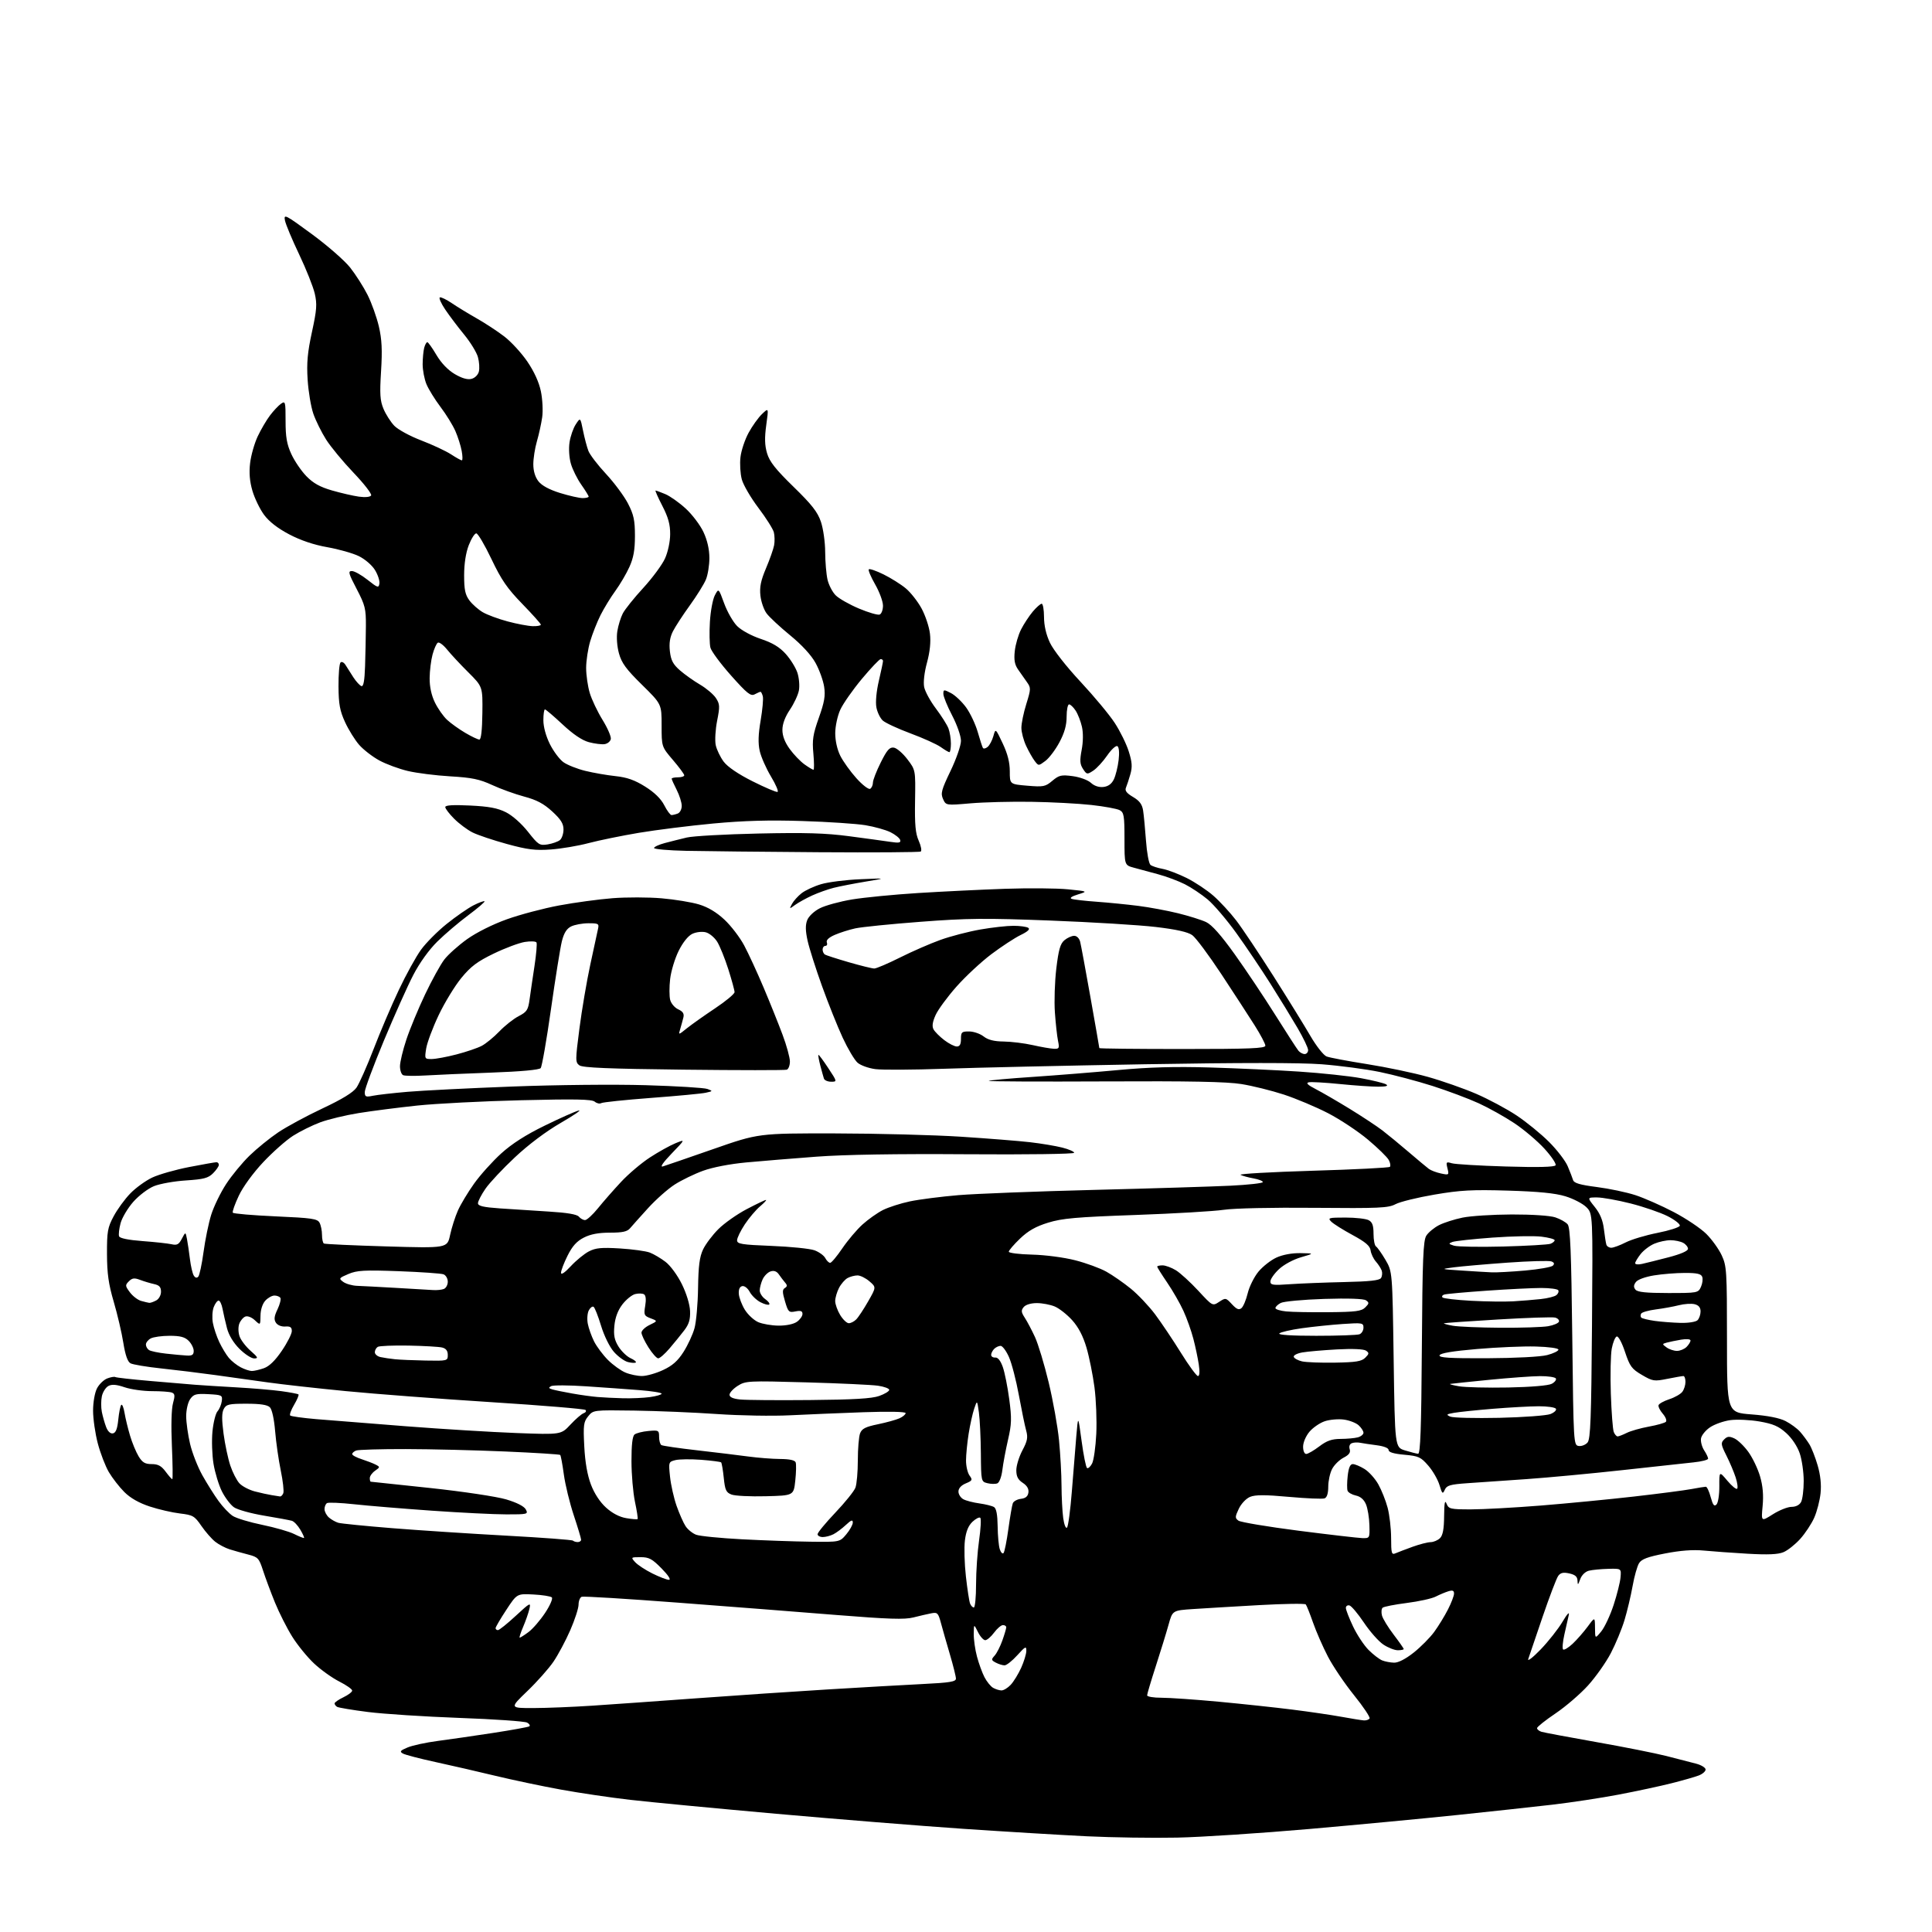 <?xml version="1.0" encoding="UTF-8" standalone="no"?>
<svg 
  version="1.1" 
  xmlns="http://www.w3.org/2000/svg" 
  xmlns:xlink="http://www.w3.org/1999/xlink" 
  xmlns:svg="http://www.w3.org/2000/svg"
  xmlns:rdf="http://www.w3.org/1999/02/22-rdf-syntax-ns#"
  xmlns:cc="http://creativecommons.org/ns#"
  xmlns:dc="http://purl.org/dc/elements/1.1/"
  viewBox="0 0 768 768"
  width="768"
  height="768"
>
<style>svg {background-color: white; }</style>"
<path stroke="none" fill="black" fill-rule="evenodd" d="M468.00,730.48C458.38,730.68 442.18,730.44 432.00,729.95C421.82,729.45 399.77,728.12 383.00,726.99C366.23,725.85 332.70,723.15 308.50,721.00C284.30,718.84 258.20,716.35 250.50,715.46C242.80,714.58 230.43,712.75 223.00,711.40C215.57,710.05 203.88,707.59 197.00,705.93C190.12,704.27 179.40,701.80 173.16,700.45C166.92,699.10 161.07,697.57 160.16,697.06C158.77,696.28 159.08,695.88 162.03,694.64C163.98,693.82 169.38,692.66 174.03,692.05C178.69,691.44 188.57,690.01 196.00,688.87C203.43,687.73 209.90,686.55 210.38,686.26C210.86,685.96 210.49,685.29 209.55,684.77C208.61,684.24 196.52,683.40 182.67,682.90C168.83,682.39 152.43,681.33 146.24,680.54C140.04,679.75 134.53,678.83 133.99,678.49C133.44,678.16 133.00,677.54 133.00,677.13C133.00,676.71 134.58,675.62 136.50,674.70C138.43,673.78 140.00,672.58 140.00,672.03C140.00,671.48 137.69,669.86 134.87,668.43C132.04,667.00 127.55,663.79 124.88,661.29C122.20,658.79 118.29,653.99 116.18,650.62C114.07,647.25 110.97,641.12 109.29,637.00C107.61,632.88 105.48,627.15 104.55,624.27C102.97,619.41 102.55,618.96 98.68,617.96C96.38,617.37 93.07,616.44 91.31,615.89C89.56,615.34 86.97,613.98 85.56,612.87C84.15,611.76 81.67,608.92 80.05,606.57C77.33,602.61 76.68,602.24 71.54,601.63C68.48,601.27 63.08,600.03 59.53,598.86C55.27,597.46 51.84,595.51 49.44,593.12C47.44,591.13 44.67,587.56 43.27,585.19C41.88,582.82 39.90,577.68 38.87,573.76C37.84,569.84 37.00,563.99 37.00,560.77C37.00,557.43 37.67,553.61 38.55,551.91C39.40,550.26 41.24,548.48 42.63,547.95C44.03,547.42 45.47,547.17 45.84,547.40C46.21,547.63 52.36,548.32 59.51,548.94C66.65,549.55 74.75,550.24 77.50,550.46C80.25,550.68 87.67,551.14 94.00,551.50C100.33,551.85 108.36,552.53 111.86,553.01C115.35,553.49 118.41,554.07 118.65,554.31C118.89,554.55 118.11,556.40 116.92,558.42C115.73,560.43 115.02,562.36 115.36,562.69C115.69,563.02 120.36,563.67 125.73,564.13C131.10,564.58 147.20,565.86 161.50,566.97C175.80,568.08 195.49,569.28 205.26,569.65C223.02,570.32 223.02,570.32 226.76,566.30C228.82,564.10 231.18,562.06 232.00,561.78C232.82,561.50 233.17,560.92 232.77,560.49C232.37,560.07 215.50,558.66 195.27,557.38C175.05,556.09 149.05,554.12 137.50,552.99C125.95,551.87 112.00,550.31 106.50,549.53C101.00,548.75 91.55,547.43 85.50,546.60C79.45,545.76 69.80,544.58 64.05,543.97C58.30,543.36 52.83,542.44 51.89,541.94C50.73,541.32 49.82,538.73 49.02,533.76C48.39,529.77 46.67,522.45 45.22,517.50C43.15,510.47 42.56,506.31 42.53,498.50C42.50,489.55 42.78,487.97 45.17,483.50C46.63,480.75 49.61,476.66 51.79,474.42C53.97,472.17 57.91,469.32 60.55,468.08C63.20,466.84 69.79,464.96 75.21,463.91C80.64,462.86 85.50,462.00 86.04,462.00C86.57,462.00 87.00,462.47 87.00,463.05C87.00,463.62 85.96,465.13 84.70,466.39C82.78,468.31 81.01,468.78 73.95,469.24C69.30,469.53 63.58,470.56 61.23,471.50C58.86,472.46 55.20,475.24 52.98,477.75C50.79,480.24 48.52,484.06 47.93,486.24C47.35,488.43 47.08,490.77 47.34,491.45C47.64,492.24 51.07,492.93 56.66,493.35C61.52,493.71 66.70,494.28 68.17,494.60C70.37,495.10 71.08,494.72 72.29,492.41C73.76,489.62 73.76,489.62 74.33,492.56C74.64,494.18 75.17,497.77 75.51,500.55C75.85,503.32 76.53,506.25 77.02,507.04C77.60,507.98 78.23,508.13 78.82,507.49C79.31,506.95 80.25,502.54 80.91,497.69C81.56,492.85 82.93,486.19 83.95,482.91C84.98,479.62 87.64,474.13 89.87,470.71C92.09,467.30 96.30,462.19 99.21,459.37C102.12,456.54 107.25,452.38 110.61,450.12C113.98,447.86 121.90,443.58 128.22,440.61C135.99,436.96 140.36,434.28 141.71,432.35C142.80,430.78 145.87,423.88 148.52,417.00C151.17,410.12 155.68,399.55 158.55,393.50C161.41,387.45 165.38,380.26 167.36,377.53C169.34,374.80 173.94,370.17 177.59,367.25C181.24,364.32 186.02,361.01 188.21,359.89C190.40,358.77 192.38,358.05 192.61,358.28C192.84,358.51 189.95,360.99 186.19,363.79C182.42,366.59 176.88,371.30 173.87,374.26C170.53,377.55 166.81,382.71 164.29,387.57C162.02,391.93 156.76,403.70 152.58,413.72C148.41,423.74 145.00,432.91 145.00,434.09C145.00,436.00 145.38,436.17 148.25,435.58C150.04,435.21 156.22,434.51 162.00,434.01C167.78,433.51 186.45,432.57 203.50,431.92C221.02,431.24 244.16,431.01 256.70,431.38C268.91,431.74 279.94,432.41 281.20,432.88C283.43,433.71 283.41,433.75 280.50,434.39C278.85,434.75 269.08,435.67 258.78,436.44C248.48,437.22 239.57,438.15 238.98,438.51C238.39,438.87 237.24,438.61 236.41,437.93C235.25,436.96 228.66,436.84 207.21,437.36C191.97,437.73 173.34,438.69 165.81,439.48C158.27,440.28 147.84,441.62 142.61,442.46C137.39,443.30 130.50,444.96 127.31,446.14C124.11,447.33 119.25,449.74 116.50,451.49C113.75,453.25 108.42,457.96 104.65,461.97C100.63,466.25 96.61,471.75 94.94,475.29C93.37,478.61 92.29,481.66 92.54,482.06C92.78,482.46 100.43,483.11 109.52,483.52C124.02,484.16 126.18,484.47 127.03,486.06C127.56,487.05 128.00,489.22 128.00,490.88C128.00,492.53 128.34,494.08 128.75,494.32C129.16,494.56 140.37,495.08 153.65,495.47C177.80,496.18 177.80,496.18 178.92,490.93C179.54,488.04 180.93,483.68 182.02,481.22C183.10,478.77 186.01,473.94 188.47,470.49C190.93,467.04 195.77,461.66 199.22,458.53C203.49,454.66 209.03,451.11 216.50,447.47C222.55,444.51 228.62,441.81 230.00,441.46C231.38,441.11 228.22,443.29 223.00,446.31C217.11,449.71 210.16,454.92 204.72,460.02C199.89,464.54 194.60,470.18 192.97,472.55C191.34,474.92 190.00,477.51 190.00,478.30C190.00,479.40 192.08,479.89 198.75,480.36C203.56,480.70 212.33,481.26 218.24,481.62C225.42,482.06 229.36,482.72 230.11,483.64C230.74,484.39 231.84,485.00 232.57,485.00C233.30,485.00 235.61,482.88 237.70,480.30C239.79,477.71 243.91,473.01 246.86,469.85C249.80,466.68 254.98,462.30 258.36,460.10C261.74,457.90 266.30,455.36 268.50,454.46C272.50,452.83 272.50,452.83 267.00,458.54C263.54,462.14 262.24,464.04 263.50,463.67C264.60,463.34 273.60,460.24 283.50,456.79C301.50,450.50 301.50,450.50 332.00,450.55C348.77,450.58 371.27,451.17 382.00,451.86C392.73,452.56 405.10,453.54 409.50,454.05C413.90,454.56 419.64,455.52 422.25,456.18C424.86,456.84 427.00,457.77 427.00,458.25C427.00,458.74 408.21,459.00 384.25,458.83C356.37,458.63 335.59,458.97 324.50,459.80C315.15,460.50 302.64,461.53 296.69,462.08C290.21,462.68 283.33,464.00 279.51,465.39C276.01,466.66 270.92,469.13 268.21,470.87C265.49,472.61 260.72,476.84 257.60,480.27C254.48,483.70 251.27,487.29 250.46,488.25C249.34,489.59 247.46,490.00 242.46,490.00C237.93,490.00 234.74,490.60 232.07,491.97C229.26,493.40 227.50,495.36 225.61,499.16C224.17,502.04 223.01,505.09 223.01,505.95C223.02,506.91 224.50,505.92 226.89,503.34C229.02,501.05 232.26,498.40 234.09,497.45C236.80,496.05 239.09,495.83 246.46,496.28C251.43,496.59 256.77,497.32 258.32,497.92C259.87,498.51 262.68,500.18 264.56,501.61C266.50,503.10 269.32,506.93 271.06,510.48C272.89,514.20 274.21,518.53 274.31,521.16C274.44,524.53 273.88,526.38 271.99,528.85C270.62,530.64 267.99,533.88 266.13,536.05C264.28,538.22 262.26,539.98 261.63,539.96C261.01,539.94 259.26,537.97 257.75,535.58C256.24,533.19 255.00,530.57 255.00,529.75C255.00,528.92 256.45,527.55 258.23,526.69C261.46,525.12 261.46,525.12 258.64,524.05C256.04,523.06 255.88,522.70 256.48,519.09C256.90,516.62 256.73,514.95 256.01,514.51C255.39,514.13 253.81,514.08 252.49,514.41C251.17,514.74 248.88,516.61 247.39,518.55C245.61,520.89 244.54,523.73 244.23,526.98C243.86,530.78 244.23,532.63 245.85,535.26C247.01,537.13 249.15,539.20 250.60,539.87C252.06,540.53 253.03,541.30 252.75,541.59C252.47,541.87 251.06,541.80 249.63,541.44C248.19,541.08 245.68,539.26 244.04,537.39C242.32,535.43 240.16,531.03 238.93,527.00C237.76,523.15 236.42,519.76 235.95,519.47C235.48,519.18 234.63,519.82 234.06,520.89C233.49,521.96 233.30,524.34 233.65,526.17C234.00,528.00 235.13,531.18 236.15,533.22C237.18,535.27 239.65,538.58 241.65,540.59C243.65,542.59 246.79,544.85 248.61,545.61C250.44,546.38 253.41,547.00 255.22,546.99C257.02,546.98 260.78,545.92 263.56,544.62C267.32,542.87 269.42,541.01 271.73,537.38C273.43,534.70 275.39,530.48 276.07,528.00C276.76,525.52 277.40,518.33 277.49,512.00C277.62,503.22 278.09,499.60 279.48,496.68C280.47,494.58 283.21,490.95 285.55,488.61C287.89,486.26 292.96,482.69 296.80,480.67C300.65,478.65 304.10,477.00 304.47,477.00C304.85,477.00 303.80,478.13 302.16,479.52C300.51,480.91 297.77,484.14 296.08,486.69C294.39,489.25 293.00,492.10 293.00,493.03C293.00,494.51 294.73,494.79 306.75,495.27C314.31,495.57 321.97,496.35 323.77,497.01C325.57,497.67 327.50,499.06 328.06,500.11C328.61,501.15 329.49,502.00 330.00,502.00C330.51,502.00 332.69,499.40 334.85,496.21C337.02,493.03 340.61,488.78 342.85,486.76C345.08,484.74 348.72,482.16 350.93,481.03C353.15,479.91 358.00,478.34 361.73,477.56C365.45,476.78 374.12,475.67 381.00,475.09C387.88,474.52 412.18,473.58 435.00,473.00C457.82,472.43 482.24,471.67 489.25,471.33C496.26,470.98 502.00,470.34 502.00,469.90C502.00,469.45 500.31,468.79 498.25,468.42C496.19,468.05 493.88,467.42 493.13,467.02C492.38,466.62 505.28,465.89 521.80,465.39C538.32,464.90 552.14,464.20 552.50,463.84C552.86,463.47 552.67,462.25 552.06,461.12C551.46,459.99 547.75,456.36 543.81,453.05C539.88,449.74 532.73,445.00 527.92,442.51C523.12,440.03 515.19,436.70 510.32,435.10C505.44,433.51 497.86,431.63 493.47,430.93C487.66,429.99 472.94,429.71 439.03,429.88C413.47,430.00 392.77,429.91 393.03,429.67C393.29,429.43 401.15,428.71 410.50,428.09C419.85,427.46 435.15,426.23 444.50,425.36C456.70,424.22 467.00,423.93 481.00,424.34C491.73,424.66 507.70,425.39 516.50,425.98C525.30,426.56 536.31,427.74 540.97,428.59C545.63,429.45 550.13,430.55 550.97,431.04C552.03,431.67 551.10,431.95 547.92,431.97C545.41,431.99 538.55,431.52 532.68,430.93C526.81,430.34 521.22,430.02 520.25,430.23C519.02,430.50 519.83,431.29 523.00,432.93C525.48,434.20 531.55,437.73 536.50,440.76C541.45,443.80 547.30,447.66 549.50,449.34C551.70,451.03 556.42,454.91 560.00,457.98C563.58,461.04 567.17,464.05 568.00,464.66C568.83,465.27 570.98,466.09 572.79,466.47C575.99,467.16 576.06,467.10 575.39,464.43C574.76,461.90 574.89,461.74 577.10,462.41C578.42,462.81 588.10,463.39 598.61,463.70C611.45,464.08 617.93,463.93 618.36,463.22C618.72,462.64 616.72,459.67 613.93,456.61C611.13,453.55 605.76,449.00 601.98,446.49C598.21,443.98 591.83,440.41 587.81,438.57C583.79,436.73 575.55,433.64 569.50,431.70C563.45,429.77 553.97,427.26 548.44,426.12C542.91,424.99 532.52,423.61 525.35,423.06C516.74,422.41 492.85,422.41 454.91,423.06C423.33,423.61 387.49,424.41 375.25,424.85C363.01,425.28 350.76,425.35 348.03,425.00C345.30,424.65 342.08,423.50 340.88,422.43C339.68,421.37 337.02,416.90 334.98,412.50C332.94,408.10 329.23,398.85 326.75,391.94C324.26,385.03 321.69,376.93 321.03,373.94C320.17,370.05 320.12,367.73 320.87,365.79C321.48,364.22 323.59,362.23 325.90,361.05C328.09,359.93 333.84,358.36 338.69,357.55C343.54,356.75 355.38,355.59 365.00,354.99C374.62,354.39 390.16,353.63 399.53,353.31C408.89,352.99 420.14,353.08 424.53,353.52C432.50,354.32 432.50,354.32 428.50,355.55C426.02,356.31 425.07,356.98 426.00,357.31C426.82,357.61 431.32,358.13 436.00,358.46C440.68,358.80 448.10,359.54 452.50,360.10C456.90,360.66 464.01,361.98 468.31,363.04C472.60,364.10 477.62,365.67 479.45,366.54C481.73,367.62 485.35,371.69 490.81,379.32C495.21,385.47 502.47,396.32 506.93,403.43C511.40,410.54 515.54,416.95 516.15,417.68C516.75,418.40 517.86,419.00 518.62,419.00C519.38,419.00 520.00,418.29 520.00,417.42C520.00,416.56 518.12,412.62 515.81,408.67C513.51,404.73 508.64,396.77 504.99,391.00C501.34,385.23 495.24,376.17 491.43,370.88C487.62,365.59 482.50,359.59 480.06,357.55C477.62,355.51 473.55,352.79 471.02,351.51C468.49,350.23 463.73,348.45 460.46,347.56C457.18,346.67 452.81,345.48 450.75,344.93C447.00,343.92 447.00,343.92 447.00,333.50C447.00,324.26 446.78,322.95 445.09,322.05C444.04,321.49 438.98,320.56 433.84,319.99C428.70,319.42 417.98,318.85 410.00,318.73C402.02,318.60 391.12,318.88 385.77,319.34C376.04,320.18 376.04,320.18 374.88,317.63C373.86,315.39 374.23,314.00 377.86,306.44C380.16,301.65 382.00,296.33 382.00,294.48C382.00,292.62 380.46,288.18 378.50,284.43C376.57,280.74 375.00,276.87 375.00,275.83C375.00,274.06 375.18,274.04 378.02,275.51C379.68,276.37 382.39,278.94 384.05,281.22C385.70,283.50 387.77,287.88 388.65,290.94C389.53,294.00 390.45,296.86 390.71,297.30C390.97,297.74 391.81,297.57 392.59,296.92C393.37,296.28 394.40,294.34 394.88,292.62C395.75,289.50 395.75,289.50 398.58,295.50C400.55,299.66 401.41,303.07 401.41,306.62C401.40,311.74 401.40,311.74 408.36,312.33C414.78,312.87 415.55,312.72 418.32,310.38C420.99,308.14 421.89,307.93 426.41,308.53C429.29,308.92 432.43,310.07 433.65,311.18C435.00,312.43 436.84,313.03 438.64,312.83C440.57,312.60 441.90,311.62 442.79,309.77C443.50,308.27 444.35,304.84 444.67,302.16C445.02,299.17 444.83,297.02 444.19,296.61C443.60,296.25 441.77,297.92 440.12,300.33C438.47,302.73 435.97,305.44 434.58,306.35C432.16,307.94 431.99,307.92 430.52,305.67C429.28,303.78 429.18,302.34 429.98,298.09C430.59,294.89 430.63,291.31 430.09,288.91C429.60,286.74 428.47,283.84 427.58,282.48C426.69,281.12 425.51,280.00 424.98,280.00C424.44,280.00 424.00,282.19 424.00,284.86C424.00,288.30 423.16,291.30 421.13,295.09C419.55,298.05 417.04,301.37 415.55,302.48C412.84,304.50 412.84,304.50 411.31,302.50C410.47,301.40 408.94,298.70 407.91,296.50C406.88,294.30 406.03,291.08 406.02,289.34C406.01,287.60 406.88,283.34 407.97,279.86C409.83,273.87 409.84,273.42 408.22,271.15C407.27,269.83 405.69,267.57 404.69,266.12C403.34,264.17 403.01,262.31 403.39,258.82C403.66,256.24 404.79,252.37 405.90,250.20C407.00,248.04 409.09,244.86 410.54,243.13C411.99,241.41 413.59,240.00 414.09,240.00C414.59,240.00 415.00,242.36 415.01,245.25C415.02,248.66 415.84,252.25 417.37,255.50C418.72,258.37 423.89,264.98 429.51,271.00C434.89,276.77 441.03,284.15 443.14,287.40C445.26,290.64 447.76,295.72 448.69,298.69C450.04,302.96 450.17,304.85 449.33,307.79C448.75,309.83 447.96,312.23 447.58,313.12C447.08,314.29 447.85,315.31 450.39,316.80C452.97,318.32 454.02,319.73 454.40,322.18C454.69,324.01 455.20,329.41 455.55,334.20C455.89,338.98 456.69,343.31 457.34,343.82C457.98,344.32 460.14,345.03 462.14,345.39C464.14,345.75 468.47,347.40 471.77,349.04C475.06,350.69 479.85,353.87 482.40,356.12C484.95,358.37 489.00,362.75 491.38,365.85C493.77,368.96 500.44,378.93 506.20,388.00C511.96,397.07 518.58,407.79 520.91,411.81C523.25,415.83 526.13,419.49 527.33,419.96C528.52,420.43 535.76,421.79 543.42,423.00C551.08,424.21 561.96,426.49 567.61,428.08C573.25,429.66 581.88,432.69 586.78,434.80C591.68,436.91 598.91,440.78 602.84,443.39C606.77,446.00 612.59,450.75 615.78,453.94C618.97,457.13 622.31,461.48 623.20,463.62C624.10,465.75 625.05,468.22 625.33,469.11C625.70,470.31 628.11,471.01 634.76,471.86C639.67,472.49 646.57,473.94 650.10,475.09C653.62,476.24 660.49,479.27 665.38,481.83C670.26,484.39 676.06,488.29 678.28,490.49C680.50,492.70 683.25,496.52 684.40,499.00C686.38,503.24 686.50,505.15 686.50,532.50C686.50,561.50 686.50,561.50 696.29,562.25C702.69,562.74 707.37,563.66 709.79,564.90C711.83,565.95 714.43,567.86 715.57,569.15C716.70,570.44 718.36,572.67 719.25,574.11C720.14,575.55 721.62,579.34 722.55,582.54C723.66,586.35 724.06,590.15 723.70,593.60C723.40,596.49 722.27,600.85 721.19,603.30C720.11,605.74 717.59,609.55 715.60,611.76C713.61,613.96 710.62,616.33 708.95,617.02C706.78,617.92 702.74,618.09 694.71,617.63C688.54,617.27 680.68,616.70 677.24,616.37C673.04,615.96 667.98,616.34 661.92,617.52C654.96,618.87 652.56,619.76 651.55,621.39C650.82,622.55 649.66,626.65 648.98,630.50C648.29,634.35 646.85,640.42 645.77,644.00C644.69,647.58 642.24,653.50 640.32,657.17C638.40,660.84 634.33,666.61 631.27,669.99C628.21,673.37 622.40,678.37 618.36,681.10C614.31,683.83 611.00,686.47 611.00,686.96C611.00,687.46 611.79,688.11 612.75,688.41C613.71,688.71 623.50,690.54 634.50,692.49C645.50,694.43 658.10,696.94 662.50,698.06C666.90,699.18 672.19,700.55 674.25,701.09C676.31,701.63 678.00,702.68 678.00,703.42C678.00,704.15 676.76,705.22 675.25,705.79C673.74,706.37 668.90,707.75 664.50,708.86C660.10,709.98 650.65,712.01 643.50,713.37C636.35,714.73 624.42,716.54 617.00,717.40C609.58,718.26 592.70,720.09 579.50,721.47C566.30,722.85 539.75,725.36 520.50,727.05C501.25,728.73 477.62,730.28 468.00,730.48zM542.19,683.89C543.12,683.95 544.13,683.60 544.43,683.11C544.73,682.62 541.95,678.46 538.24,673.86C534.53,669.26 529.86,662.35 527.86,658.50C525.86,654.65 523.20,648.58 521.95,645.00C520.70,641.42 519.40,638.17 519.06,637.78C518.73,637.38 510.36,637.51 500.48,638.06C490.59,638.62 478.81,639.32 474.30,639.62C466.09,640.17 466.09,640.17 464.52,645.84C463.66,648.95 461.39,656.33 459.48,662.23C457.57,668.13 456.00,673.39 456.00,673.92C456.00,674.46 458.59,674.89 461.75,674.88C464.91,674.88 475.15,675.59 484.50,676.46C493.85,677.34 507.00,678.74 513.72,679.59C520.44,680.43 529.21,681.72 533.22,682.45C537.22,683.18 541.26,683.83 542.19,683.89zM212.04,678.98C217.24,678.97 227.80,678.54 235.50,678.03C243.20,677.52 261.88,676.20 277.00,675.09C292.12,673.98 315.52,672.40 329.00,671.58C342.48,670.76 359.46,669.79 366.75,669.43C377.54,668.90 380.00,668.50 380.00,667.28C380.00,666.46 378.92,662.13 377.60,657.65C376.28,653.17 374.67,647.54 374.03,645.15C372.96,641.16 372.63,640.84 370.18,641.32C368.71,641.60 365.51,642.34 363.08,642.96C359.59,643.85 353.18,643.64 332.58,641.99C318.24,640.83 289.85,638.62 269.50,637.08C249.15,635.53 231.94,634.48 231.25,634.74C230.56,635.00 229.99,636.40 229.99,637.86C229.98,639.31 228.50,643.89 226.69,648.03C224.88,652.17 221.88,657.79 220.02,660.53C218.16,663.26 213.48,668.54 209.61,672.25C202.59,679.00 202.59,679.00 212.04,678.98zM398.08,671.97C398.94,671.99 400.60,670.99 401.76,669.75C402.93,668.51 404.79,665.48 405.92,663.00C407.04,660.52 407.97,657.49 407.98,656.25C408.00,654.24 407.61,654.43 404.38,658.00C402.39,660.20 400.12,662.00 399.32,662.00C398.52,662.00 396.96,661.51 395.85,660.92C394.01,659.94 393.97,659.69 395.39,658.12C396.25,657.17 397.63,654.45 398.47,652.07C399.31,649.70 400.00,647.36 400.00,646.87C400.00,646.39 399.41,646.00 398.69,646.00C397.97,646.00 396.38,647.35 395.16,649.00C393.94,650.65 392.36,652.00 391.65,652.00C390.94,652.00 389.63,650.54 388.75,648.75C387.13,645.50 387.13,645.50 387.08,649.50C387.05,651.70 387.62,655.75 388.36,658.50C389.09,661.25 390.43,664.94 391.34,666.70C392.25,668.46 393.79,670.36 394.75,670.92C395.71,671.48 397.21,671.95 398.08,671.97zM554.16,660.94C555.83,660.98 558.73,659.49 561.93,656.96C564.75,654.73 568.43,651.02 570.12,648.71C571.81,646.39 574.27,642.38 575.59,639.78C576.92,637.19 578.00,634.35 578.00,633.47C578.00,632.27 577.44,632.04 575.75,632.56C574.51,632.94 572.24,633.89 570.70,634.68C569.16,635.46 563.99,636.60 559.20,637.21C554.42,637.82 550.11,638.66 549.62,639.09C549.14,639.51 549.02,640.90 549.35,642.18C549.68,643.45 551.77,646.87 553.98,649.77C556.19,652.67 558.00,655.26 558.00,655.52C558.00,655.78 556.94,656.00 555.65,656.00C554.35,656.00 551.77,654.98 549.90,653.73C548.03,652.49 544.55,648.55 542.16,644.98C539.77,641.42 537.18,638.35 536.41,638.18C535.63,638.00 535.00,638.45 535.00,639.18C535.00,639.90 536.28,643.21 537.85,646.52C539.42,649.84 542.20,654.04 544.02,655.87C545.85,657.70 548.28,659.57 549.42,660.03C550.57,660.50 552.70,660.90 554.16,660.94zM612.43,655.69C615.51,652.49 619.42,647.54 621.11,644.69C622.96,641.56 623.96,640.49 623.61,642.00C623.30,643.38 622.51,646.87 621.86,649.76C621.21,652.65 620.98,655.31 621.35,655.68C621.72,656.05 623.42,655.04 625.14,653.43C626.85,651.82 629.55,648.74 631.13,646.60C634.00,642.70 634.00,642.70 634.04,647.10C634.07,651.50 634.07,651.50 636.53,648.50C637.88,646.85 640.09,642.12 641.44,638.00C642.79,633.88 644.03,628.92 644.19,627.00C644.49,623.50 644.49,623.50 639.27,623.64C636.40,623.71 632.95,624.05 631.61,624.38C630.17,624.74 628.75,626.13 628.16,627.75C627.29,630.14 627.15,630.22 627.08,628.33C627.02,626.73 626.16,625.98 623.82,625.46C621.43,624.93 620.34,625.18 619.41,626.45C618.73,627.38 615.93,634.74 613.17,642.82C610.42,650.89 607.87,658.40 607.50,659.50C607.13,660.60 609.35,658.88 612.43,655.69zM206.60,651.00C206.86,651.00 208.44,650.00 210.09,648.77C211.75,647.55 214.71,644.13 216.67,641.18C218.63,638.23 219.84,635.45 219.36,634.99C218.89,634.54 215.57,634.01 212.00,633.83C205.50,633.50 205.50,633.50 201.25,639.97C198.91,643.52 197.00,646.79 197.00,647.22C197.00,647.65 197.42,648.00 197.94,648.00C198.46,648.00 201.64,645.45 205.00,642.34C210.77,637.00 211.08,636.84 210.44,639.59C210.07,641.19 208.94,644.41 207.94,646.75C206.93,649.09 206.33,651.00 206.60,651.00zM387.11,639.00C387.60,639.00 388.00,634.86 388.00,629.80C388.00,624.74 388.54,616.88 389.20,612.33C389.85,607.78 390.08,603.74 389.69,603.36C389.31,602.97 387.92,603.67 386.60,604.90C384.94,606.46 384.01,608.73 383.57,612.32C383.21,615.17 383.39,621.63 383.96,626.67C384.53,631.71 385.27,636.55 385.61,637.42C385.94,638.29 386.62,639.00 387.11,639.00zM265.90,628.00C266.82,628.00 265.68,626.23 263.00,623.50C259.24,619.67 257.99,619.00 254.64,619.00C250.77,619.00 250.73,619.04 252.48,620.98C253.46,622.07 256.55,624.09 259.33,625.48C262.12,626.86 265.07,628.00 265.90,628.00zM398.93,617.35C399.33,616.88 400.19,612.57 400.85,607.76C401.51,602.96 402.30,598.37 402.61,597.57C402.92,596.77 404.37,595.98 405.83,595.81C407.69,595.59 408.59,594.84 408.81,593.31C409.02,591.85 408.27,590.57 406.56,589.45C404.66,588.20 404.00,586.91 404.00,584.44C404.00,582.61 405.09,579.06 406.42,576.55C408.42,572.79 408.68,571.42 407.91,568.63C407.39,566.77 406.09,560.45 405.01,554.58C403.94,548.71 402.17,541.91 401.08,539.46C400.00,537.01 398.50,535.00 397.76,535.00C397.01,535.00 395.86,535.54 395.20,536.20C394.54,536.86 394.00,537.94 394.00,538.59C394.00,539.24 394.73,539.72 395.63,539.64C396.67,539.55 397.74,540.89 398.63,543.41C399.39,545.56 400.54,551.32 401.19,556.21C402.21,563.85 402.14,566.12 400.71,572.30C399.80,576.26 398.78,581.66 398.46,584.31C398.11,587.11 397.26,589.35 396.43,589.67C395.64,589.97 393.87,589.93 392.50,589.59C390.03,588.97 390.00,588.84 389.91,577.73C389.86,571.55 389.51,564.25 389.13,561.50C388.43,556.50 388.43,556.50 387.25,560.00C386.60,561.92 385.61,566.42 385.04,570.00C384.48,573.58 384.01,578.33 384.01,580.56C384.00,582.79 384.63,585.48 385.40,586.54C386.68,588.29 386.55,588.57 383.90,589.68C382.06,590.46 381.00,591.64 381.00,592.92C381.00,594.02 381.88,595.40 382.96,595.98C384.04,596.56 386.91,597.30 389.35,597.63C391.78,597.97 394.38,598.62 395.14,599.08C396.06,599.65 396.52,602.13 396.58,606.71C396.62,610.45 397.00,614.56 397.43,615.85C397.85,617.14 398.53,617.82 398.93,617.35zM554.75,617.45C555.71,617.04 558.75,615.88 561.50,614.88C564.25,613.88 567.48,613.05 568.68,613.03C569.88,613.01 571.56,612.29 572.43,611.43C573.55,610.31 574.02,607.81 574.06,602.68C574.11,597.36 574.36,596.08 575.03,597.75C575.87,599.84 576.54,600.00 584.73,600.00C589.56,600.00 602.07,599.31 612.51,598.48C622.95,597.64 639.60,596.03 649.50,594.90C659.40,593.77 669.70,592.43 672.39,591.92C675.07,591.42 677.64,591.00 678.10,591.00C678.55,591.00 679.42,592.86 680.03,595.13C680.89,598.29 681.42,598.98 682.32,598.07C682.98,597.42 683.48,594.20 683.46,590.83C683.43,584.77 683.43,584.77 686.65,588.61C688.43,590.72 690.18,592.16 690.54,591.79C690.90,591.43 690.64,589.42 689.96,587.32C689.28,585.22 687.63,581.30 686.28,578.62C684.07,574.22 683.98,573.59 685.38,572.19C686.63,570.94 687.41,570.87 689.43,571.79C690.81,572.41 693.31,574.83 694.99,577.15C696.68,579.47 698.77,583.85 699.65,586.88C700.76,590.67 701.07,594.33 700.67,598.64C700.08,604.90 700.08,604.90 704.74,601.95C707.30,600.33 710.64,599.00 712.16,599.00C713.87,599.00 715.32,598.26 715.96,597.07C716.53,596.00 717.00,592.26 717.00,588.74C717.00,585.23 716.29,580.27 715.42,577.72C714.48,574.96 712.32,571.71 710.06,569.67C707.05,566.95 704.87,566.01 699.43,565.06C695.67,564.41 690.43,564.17 687.80,564.53C685.17,564.89 681.55,566.17 679.76,567.38C677.97,568.58 676.35,570.59 676.17,571.84C675.99,573.09 676.56,575.20 677.42,576.52C678.29,577.85 679.00,579.33 679.00,579.83C679.00,580.32 676.41,580.99 673.25,581.31C670.09,581.64 657.30,583.03 644.83,584.41C632.35,585.78 615.25,587.38 606.83,587.97C598.40,588.55 587.84,589.28 583.37,589.59C576.43,590.08 575.10,590.46 574.32,592.22C573.50,594.06 573.27,593.85 572.21,590.32C571.56,588.15 569.56,584.67 567.76,582.61C564.80,579.19 563.92,578.79 558.25,578.28C554.08,577.91 552.00,577.29 552.00,576.42C552.00,575.62 550.17,574.89 547.25,574.51C544.64,574.17 541.67,573.73 540.65,573.52C539.64,573.31 538.16,573.38 537.37,573.69C536.51,574.02 536.17,574.97 536.52,576.07C536.94,577.40 536.28,578.32 534.07,579.46C532.40,580.33 530.35,582.35 529.52,583.97C528.68,585.58 528.00,588.74 528.00,590.98C528.00,593.63 527.49,595.26 526.55,595.62C525.75,595.93 519.38,595.66 512.40,595.03C502.83,594.16 499.02,594.17 496.92,595.03C495.35,595.68 493.40,597.74 492.44,599.76C490.91,602.99 490.90,603.45 492.30,604.48C493.16,605.10 503.90,606.90 516.18,608.48C528.46,610.05 539.85,611.37 541.50,611.42C544.48,611.50 544.50,611.47 544.36,606.22C544.28,603.32 543.68,599.64 543.01,598.03C542.22,596.11 540.84,594.90 538.99,594.50C537.44,594.16 535.95,593.31 535.69,592.62C535.42,591.93 535.44,589.26 535.73,586.68C536.10,583.42 536.72,582.00 537.76,582.00C538.59,582.00 540.68,582.88 542.42,583.95C544.16,585.02 546.62,587.76 547.90,590.04C549.18,592.32 550.85,596.50 551.60,599.34C552.36,602.18 552.98,607.59 552.99,611.36C553.00,617.51 553.18,618.14 554.75,617.45zM229.67,613.00C230.40,613.00 231.00,612.58 231.00,612.06C231.00,611.54 229.68,607.15 228.07,602.31C226.46,597.46 224.69,590.19 224.14,586.15C223.59,582.11 222.94,578.60 222.69,578.36C222.45,578.11 212.63,577.50 200.87,576.99C189.12,576.48 171.32,576.05 161.33,576.03C151.34,576.01 142.45,576.27 141.58,576.61C140.71,576.94 140.00,577.58 140.00,578.03C140.00,578.48 141.69,579.39 143.75,580.05C145.81,580.72 148.33,581.69 149.35,582.22C151.11,583.13 151.10,583.24 149.10,584.64C147.94,585.45 147.00,586.76 147.00,587.56C147.00,588.35 147.17,589.00 147.38,589.00C147.58,589.00 158.27,590.13 171.13,591.52C184.23,592.93 197.46,594.92 201.23,596.04C205.48,597.31 208.34,598.77 209.01,600.02C210.03,601.92 209.73,602.00 201.29,601.99C196.45,601.99 183.05,601.32 171.50,600.51C159.95,599.69 146.11,598.55 140.74,597.96C135.37,597.38 130.53,597.17 129.99,597.51C129.44,597.84 129.00,598.92 129.00,599.90C129.00,600.89 129.79,602.38 130.75,603.23C131.71,604.07 133.40,605.02 134.50,605.34C135.60,605.65 145.28,606.62 156.00,607.48C166.72,608.34 187.13,609.67 201.34,610.45C215.56,611.22 227.45,612.11 227.76,612.43C228.08,612.74 228.93,613.00 229.67,613.00zM322.16,612.85C333.82,613.00 333.82,613.00 336.41,609.92C337.83,608.23 339.00,606.12 339.00,605.24C339.00,603.99 338.38,604.20 336.25,606.19C334.74,607.60 332.52,609.26 331.32,609.88C330.11,610.50 328.20,611.00 327.07,611.00C325.93,611.00 325.00,610.49 325.00,609.87C325.00,609.24 328.17,605.40 332.04,601.32C335.92,597.24 339.52,592.77 340.04,591.39C340.57,590.00 341.00,585.10 341.00,580.50C341.00,575.90 341.40,571.08 341.89,569.79C342.60,567.92 344.02,567.19 348.96,566.17C352.36,565.47 356.24,564.39 357.57,563.79C358.91,563.18 360.00,562.26 360.00,561.74C360.00,561.17 353.46,561.03 343.25,561.38C334.04,561.71 320.88,562.26 314.00,562.60C307.12,562.95 294.07,562.73 285.00,562.10C275.93,561.47 261.15,560.86 252.17,560.73C235.84,560.50 235.84,560.50 233.80,563.00C231.98,565.24 231.82,566.50 232.26,575.00C232.59,581.32 233.48,586.40 234.92,590.17C236.27,593.72 238.52,597.14 240.93,599.31C243.40,601.55 246.26,603.04 248.95,603.49C251.25,603.88 253.28,604.04 253.46,603.85C253.64,603.66 253.17,600.58 252.41,597.00C251.66,593.42 251.03,586.17 251.02,580.87C251.01,574.35 251.40,570.92 252.25,570.23C252.94,569.68 255.41,569.05 257.75,568.84C261.80,568.47 262.00,568.57 262.00,571.16C262.00,572.66 262.41,574.13 262.90,574.44C263.40,574.75 269.81,575.69 277.15,576.52C284.49,577.36 293.65,578.47 297.50,578.99C301.35,579.51 307.04,579.95 310.14,579.97C313.81,579.99 315.96,580.45 316.28,581.29C316.56,582.01 316.49,585.27 316.14,588.54C315.50,594.50 315.50,594.50 304.40,594.78C298.29,594.94 292.17,594.64 290.80,594.11C288.65,593.30 288.21,592.36 287.71,587.48C287.39,584.35 286.91,581.58 286.66,581.32C286.40,581.07 282.82,580.61 278.71,580.29C274.59,579.98 269.98,580.04 268.47,580.42C265.77,581.10 265.74,581.20 266.35,587.03C266.69,590.28 267.86,595.49 268.95,598.60C270.05,601.71 271.65,605.35 272.52,606.67C273.39,608.00 275.28,609.54 276.72,610.08C278.16,610.63 286.35,611.44 294.92,611.89C303.49,612.34 315.75,612.77 322.16,612.85zM120.85,611.36C121.04,611.24 120.38,609.76 119.38,608.07C118.38,606.38 116.88,604.79 116.03,604.54C115.19,604.29 110.22,603.37 105.00,602.50C99.78,601.63 94.38,600.13 93.00,599.16C91.62,598.19 89.47,595.35 88.22,592.86C86.97,590.36 85.46,585.43 84.88,581.91C84.30,578.38 84.11,572.58 84.46,569.02C84.81,565.46 85.71,561.86 86.46,561.02C87.20,560.18 87.97,558.38 88.16,557.00C88.48,554.62 88.24,554.49 82.84,554.20C77.91,553.94 76.98,554.20 75.59,556.18C74.70,557.45 74.01,560.43 74.01,562.97C74.02,565.46 74.72,570.42 75.56,573.98C76.40,577.54 78.60,583.17 80.46,586.48C82.32,589.79 85.21,594.40 86.90,596.71C88.58,599.03 91.11,601.68 92.51,602.60C93.92,603.52 99.19,605.12 104.24,606.15C109.29,607.19 115.02,608.83 116.96,609.81C118.91,610.78 120.66,611.48 120.85,611.36zM424.15,607.25C424.62,606.78 425.49,600.34 426.07,592.94C426.65,585.55 427.45,575.67 427.84,571.00C428.56,562.50 428.56,562.50 429.95,572.79C430.71,578.46 431.69,583.31 432.12,583.57C432.55,583.84 433.45,583.04 434.11,581.79C434.78,580.54 435.53,575.23 435.79,569.98C436.04,564.73 435.72,556.40 435.07,551.47C434.42,546.54 432.99,539.43 431.89,535.68C430.52,531.05 428.69,527.56 426.19,524.78C424.16,522.53 421.05,520.09 419.28,519.35C417.51,518.61 414.30,518.00 412.15,518.00C409.82,518.00 407.72,518.63 406.94,519.58C405.85,520.89 405.92,521.60 407.37,523.83C408.33,525.30 410.15,528.75 411.42,531.50C412.69,534.25 415.14,542.38 416.87,549.56C418.60,556.75 420.45,567.10 420.98,572.56C421.51,578.03 421.96,586.15 421.97,590.61C421.99,595.07 422.29,600.83 422.64,603.42C423.00,606.05 423.67,607.73 424.15,607.25zM111.28,594.86C111.71,594.94 112.31,594.35 112.62,593.56C112.92,592.76 112.47,588.72 111.61,584.57C110.75,580.42 109.74,573.38 109.37,568.93C108.97,564.09 108.13,560.27 107.28,559.42C106.29,558.43 103.45,558.00 97.96,558.00C90.98,558.00 89.94,558.24 88.95,560.09C88.14,561.61 88.12,564.32 88.87,569.93C89.44,574.19 90.65,579.89 91.56,582.59C92.46,585.29 94.09,588.46 95.17,589.64C96.26,590.82 99.02,592.27 101.32,592.87C103.62,593.46 106.62,594.13 108.00,594.34C109.38,594.55 110.85,594.79 111.28,594.86zM68.49,588.00C68.72,588.00 68.65,582.04 68.33,574.75C67.97,566.79 68.15,560.03 68.77,557.82C69.61,554.82 69.53,554.03 68.32,553.57C67.50,553.26 63.96,553.00 60.45,553.00C56.94,553.00 52.03,552.31 49.54,551.46C46.26,550.35 44.48,550.21 43.09,550.95C42.03,551.52 40.87,553.34 40.50,554.99C40.14,556.65 40.13,559.46 40.48,561.25C40.84,563.04 41.61,565.76 42.20,567.30C42.87,569.03 43.89,569.98 44.89,569.79C46.04,569.57 46.65,567.99 47.02,564.30C47.31,561.45 47.84,558.82 48.21,558.46C48.57,558.09 49.16,559.53 49.51,561.65C49.86,563.77 50.84,567.83 51.69,570.67C52.53,573.51 54.07,577.22 55.10,578.92C56.59,581.37 57.65,582.00 60.30,582.00C62.83,582.00 64.15,582.71 65.84,585.00C67.06,586.65 68.25,588.00 68.49,588.00zM519.25,577.97C519.94,577.96 522.27,576.61 524.43,574.97C527.44,572.69 529.42,572.00 532.93,571.99C535.44,571.98 538.51,571.70 539.75,571.37C540.99,571.04 542.00,570.21 542.00,569.54C542.00,568.86 541.13,567.53 540.08,566.57C539.02,565.61 536.37,564.59 534.19,564.30C532.02,564.01 528.62,564.30 526.65,564.95C524.68,565.60 521.93,567.49 520.53,569.14C519.09,570.86 518.00,573.41 518.00,575.08C518.00,576.76 518.53,577.99 519.25,577.97zM563.71,577.90C564.63,577.98 564.99,568.03 565.21,535.75C565.45,500.25 565.74,493.13 567.00,491.17C567.83,489.88 570.08,488.02 572.00,487.03C573.92,486.04 578.13,484.69 581.35,484.03C584.56,483.36 593.37,482.80 600.92,482.77C608.95,482.75 616.15,483.22 618.25,483.92C620.22,484.57 622.44,485.82 623.17,486.70C624.21,487.96 624.61,497.59 625.00,531.40C625.50,574.16 625.52,574.50 627.59,574.80C628.74,574.96 630.31,574.33 631.09,573.40C632.25,572.00 632.56,563.66 632.84,527.08C633.19,482.46 633.19,482.46 630.60,479.87C629.17,478.45 625.42,476.50 622.25,475.54C618.18,474.30 611.55,473.65 599.50,473.29C585.19,472.86 580.56,473.11 570.24,474.87C563.49,476.02 556.52,477.73 554.74,478.68C551.86,480.20 548.30,480.36 522.50,480.13C505.77,479.97 490.54,480.30 486.50,480.91C482.65,481.49 466.85,482.42 451.40,482.97C427.75,483.81 422.24,484.30 416.61,486.04C411.72,487.55 408.73,489.25 405.46,492.38C403.01,494.73 401.00,497.07 401.01,497.58C401.01,498.09 405.18,498.60 410.28,498.73C415.52,498.86 422.97,499.84 427.42,500.98C431.75,502.09 437.33,504.13 439.81,505.52C442.29,506.91 446.66,509.94 449.52,512.27C452.38,514.60 456.73,519.20 459.20,522.50C461.66,525.80 466.27,532.66 469.43,537.75C472.59,542.84 475.64,547.00 476.20,547.00C476.85,547.00 476.98,545.33 476.54,542.44C476.17,539.93 475.20,535.32 474.38,532.19C473.57,529.06 471.80,524.07 470.44,521.11C469.09,518.14 466.18,513.08 463.99,509.87C461.80,506.65 460.00,503.79 460.00,503.51C460.00,503.23 460.96,503.00 462.13,503.00C463.30,503.00 465.71,503.89 467.48,504.98C469.24,506.08 473.23,509.73 476.35,513.10C482.01,519.22 482.01,519.22 484.63,517.51C487.18,515.83 487.31,515.86 489.71,518.45C491.59,520.47 492.49,520.84 493.50,520.00C494.23,519.40 495.34,516.74 495.98,514.10C496.61,511.46 498.53,507.60 500.24,505.52C501.96,503.44 505.19,500.91 507.43,499.89C509.94,498.75 513.60,498.08 517.00,498.14C522.50,498.23 522.50,498.23 517.14,499.79C514.06,500.69 510.33,502.71 508.39,504.54C506.52,506.30 505.00,508.48 505.00,509.39C505.00,510.84 505.98,510.98 512.75,510.49C517.01,510.19 526.73,509.81 534.33,509.64C544.52,509.42 548.39,508.99 548.99,508.01C549.44,507.28 549.56,505.97 549.26,505.09C548.95,504.22 547.91,502.60 546.94,501.50C545.97,500.40 545.02,498.41 544.84,497.07C544.58,495.23 542.83,493.74 537.66,490.94C533.89,488.90 530.08,486.51 529.19,485.62C527.70,484.13 528.14,484.00 534.85,484.00C538.86,484.00 543.00,484.47 544.07,485.04C545.53,485.82 546.00,487.14 546.00,490.48C546.00,492.90 546.44,495.16 546.99,495.49C547.53,495.83 549.22,498.22 550.74,500.80C553.50,505.50 553.50,505.50 554.00,540.41C554.50,575.32 554.50,575.32 558.50,576.56C560.70,577.23 563.04,577.84 563.71,577.90zM643.03,571.00C643.47,571.00 645.11,570.37 646.67,569.59C648.23,568.81 652.17,567.70 655.44,567.10C658.70,566.51 661.75,565.65 662.21,565.19C662.67,564.73 662.12,563.30 661.00,562.00C659.87,560.70 659.11,559.16 659.30,558.57C659.50,557.98 661.42,556.92 663.58,556.21C665.73,555.51 668.06,554.18 668.75,553.27C669.44,552.36 670.00,550.58 670.00,549.31C670.00,548.04 669.63,547.00 669.17,547.00C668.71,547.00 665.84,547.50 662.79,548.11C657.56,549.16 656.98,549.07 652.68,546.55C648.63,544.18 647.88,543.16 645.96,537.39C644.74,533.70 643.31,531.06 642.67,531.28C642.04,531.49 641.16,533.65 640.70,536.08C640.25,538.51 640.08,546.58 640.33,554.00C640.58,561.42 641.11,568.29 641.50,569.25C641.89,570.21 642.58,571.00 643.03,571.00zM596.00,563.61C605.62,563.39 614.76,562.71 616.31,562.11C617.86,561.50 618.84,560.55 618.50,560.00C618.16,559.45 615.10,559.00 611.69,559.01C608.29,559.02 600.10,559.47 593.50,560.01C586.90,560.55 579.92,561.28 578.00,561.62C574.95,562.16 574.76,562.35 576.50,563.12C577.60,563.61 586.38,563.82 596.00,563.61zM322.00,556.54C339.27,556.39 346.56,555.96 349.49,554.92C351.68,554.14 353.48,553.05 353.49,552.50C353.49,551.95 351.48,551.20 349.00,550.84C346.52,550.48 333.70,549.88 320.50,549.51C297.35,548.86 296.39,548.91 293.25,550.90C291.46,552.04 290.00,553.63 290.00,554.43C290.00,555.41 291.39,556.03 294.25,556.32C296.59,556.56 309.07,556.66 322.00,556.54zM247.61,555.83C250.97,555.92 255.81,555.71 258.36,555.36C260.91,555.01 263.00,554.40 263.00,554.01C263.00,553.61 259.06,552.97 254.25,552.60C249.44,552.22 239.88,551.54 233.00,551.08C226.12,550.62 219.86,550.59 219.09,551.01C217.97,551.60 218.07,551.88 219.59,552.32C220.64,552.63 224.20,553.36 227.50,553.94C230.80,554.53 235.30,555.15 237.50,555.33C239.70,555.52 244.25,555.74 247.61,555.83zM599.58,551.55C608.68,551.37 615.52,550.79 616.85,550.08C618.06,549.43 618.79,548.47 618.47,547.95C618.15,547.43 615.32,547.01 612.19,547.03C609.06,547.05 599.98,547.71 592.00,548.50C584.02,549.29 577.05,550.02 576.50,550.12C575.95,550.22 577.52,550.65 580.00,551.07C582.48,551.49 591.28,551.71 599.58,551.55zM100.10,544.99C100.98,545.00 103.14,544.50 104.89,543.89C107.03,543.14 109.38,540.86 112.04,536.94C114.22,533.74 116.00,530.21 116.00,529.12C116.00,527.59 115.39,527.17 113.39,527.31C111.87,527.42 110.32,526.79 109.68,525.80C108.84,524.51 108.99,523.24 110.31,520.49C111.26,518.49 111.77,516.44 111.46,515.93C111.14,515.42 110.08,515.00 109.10,515.00C108.11,515.00 106.47,515.92 105.45,517.05C104.34,518.28 103.57,520.66 103.55,522.99C103.50,526.87 103.50,526.87 101.30,524.81C100.05,523.63 98.43,523.01 97.53,523.35C96.66,523.68 95.57,524.98 95.11,526.22C94.64,527.51 94.69,529.67 95.23,531.22C95.75,532.72 97.73,535.31 99.62,536.97C102.56,539.55 102.77,540.00 101.03,540.00C99.92,540.00 97.28,538.28 95.18,536.18C92.77,533.77 90.94,530.73 90.22,527.93C89.59,525.49 88.80,522.04 88.46,520.25C88.12,518.46 87.42,517.00 86.90,517.00C86.38,517.00 85.50,518.18 84.95,519.62C84.40,521.07 84.25,523.88 84.62,525.87C84.98,527.87 86.13,531.30 87.17,533.50C88.21,535.70 89.92,538.52 90.96,539.77C92.00,541.02 94.13,542.71 95.68,543.52C97.23,544.33 99.22,544.99 100.10,544.99zM530.72,541.67C539.04,541.53 541.26,541.17 542.72,539.71C544.28,538.15 544.31,537.80 543.00,536.90C542.08,536.27 537.62,536.08 531.50,536.41C526.00,536.71 519.80,537.25 517.71,537.61C515.60,537.98 514.09,538.77 514.29,539.39C514.50,540.00 515.98,540.80 517.58,541.17C519.19,541.54 525.10,541.77 530.72,541.67zM169.25,540.84C177.86,541.00 178.00,540.96 178.00,538.61C178.00,536.96 177.30,536.04 175.75,535.66C174.51,535.35 168.51,535.01 162.41,534.89C156.31,534.78 150.80,535.01 150.16,535.40C149.52,535.80 149.00,536.76 149.00,537.54C149.00,538.32 150.01,539.19 151.25,539.46C152.49,539.74 155.07,540.12 157.00,540.32C158.93,540.52 164.44,540.75 169.25,540.84zM591.17,539.92C602.41,539.87 612.38,539.35 615.00,538.67C617.48,538.03 619.50,537.05 619.50,536.50C619.50,535.93 615.67,535.40 610.50,535.26C605.55,535.12 595.01,535.57 587.08,536.26C577.37,537.09 572.52,537.91 572.25,538.75C571.92,539.72 576.12,539.98 591.17,539.92zM74.25,538.85C76.38,538.97 77.00,538.55 77.00,537.00C77.00,535.90 76.10,534.10 75.00,533.00C73.48,531.48 71.67,531.00 67.43,531.00C64.37,531.00 61.00,531.47 59.93,532.04C58.87,532.60 58.00,533.70 58.00,534.48C58.00,535.25 58.56,536.24 59.25,536.68C59.94,537.12 62.98,537.76 66.00,538.09C69.03,538.43 72.74,538.77 74.25,538.85zM666.62,537.00C667.85,537.00 669.56,536.29 670.43,535.43C671.29,534.56 672.00,533.42 672.00,532.88C672.00,532.31 670.45,532.17 668.25,532.54C666.19,532.89 663.63,533.42 662.56,533.71C660.67,534.24 660.67,534.29 662.50,535.63C663.54,536.38 665.39,537.00 666.62,537.00zM523.22,531.00C531.81,531.00 539.55,530.73 540.42,530.39C541.29,530.06 542.00,528.88 542.00,527.77C542.00,525.86 541.54,525.78 533.75,526.31C529.21,526.62 521.90,527.38 517.50,527.99C513.10,528.61 509.07,529.54 508.55,530.06C507.95,530.65 513.42,531.00 523.22,531.00zM596.50,527.80C604.75,527.85 613.26,527.57 615.42,527.19C617.57,526.81 619.50,525.99 619.71,525.37C619.91,524.76 619.23,524.03 618.19,523.76C617.15,523.49 606.89,523.83 595.40,524.52C583.90,525.20 574.27,525.88 574.00,526.03C573.73,526.17 575.30,526.61 577.50,527.00C579.70,527.39 588.25,527.75 596.50,527.80zM309.53,526.96C312.52,526.98 315.46,526.37 316.78,525.44C318.00,524.59 319.00,523.18 319.00,522.32C319.00,521.13 318.31,520.89 316.20,521.31C313.59,521.83 313.31,521.56 312.06,517.33C310.97,513.66 310.96,512.64 312.00,512.00C312.98,511.39 313.01,510.90 312.10,509.86C311.46,509.11 310.35,507.66 309.64,506.63C308.77,505.36 307.69,504.96 306.33,505.40C305.21,505.75 303.79,507.18 303.15,508.57C302.52,509.96 302.00,511.95 302.00,512.99C302.00,514.03 302.99,515.58 304.19,516.42C305.39,517.26 306.11,518.22 305.78,518.55C305.45,518.88 303.89,518.48 302.31,517.66C300.72,516.84 298.80,514.99 298.03,513.55C297.24,512.07 295.94,511.07 295.06,511.25C294.04,511.47 293.57,512.53 293.69,514.33C293.80,515.84 294.88,518.69 296.09,520.65C297.31,522.62 299.70,524.83 301.40,525.57C303.11,526.31 306.76,526.94 309.53,526.96zM337.41,526.00C338.21,526.00 339.53,525.33 340.35,524.50C341.18,523.68 343.31,520.46 345.09,517.34C348.33,511.68 348.33,511.68 345.61,509.34C344.11,508.05 341.98,507.00 340.88,507.00C339.77,507.00 338.00,507.46 336.94,508.03C335.89,508.60 334.34,510.37 333.51,511.98C332.68,513.59 332.00,515.94 332.00,517.20C332.01,518.47 332.90,520.96 333.99,522.75C335.08,524.54 336.62,526.00 337.41,526.00zM668.05,525.87C671.21,525.94 674.12,525.48 674.80,524.80C675.46,524.14 676.00,522.57 676.00,521.32C676.00,519.75 675.26,518.85 673.63,518.44C672.33,518.12 669.52,518.30 667.38,518.85C665.25,519.39 661.14,520.14 658.25,520.51C655.36,520.88 652.73,521.63 652.40,522.16C652.07,522.70 652.09,523.42 652.44,523.78C652.80,524.13 655.20,524.71 657.79,525.08C660.38,525.44 665.00,525.79 668.05,525.87zM528.22,521.62C538.98,521.52 541.20,521.23 542.72,519.71C544.28,518.15 544.31,517.80 543.00,516.90C542.05,516.25 535.91,516.04 526.35,516.34C518.02,516.61 510.25,517.33 509.10,517.95C507.94,518.56 507.00,519.48 507.00,519.98C507.00,520.48 508.91,521.08 511.25,521.31C513.59,521.55 521.22,521.69 528.22,521.62zM59.32,517.90C59.76,517.96 61.00,517.53 62.07,516.96C63.17,516.37 64.00,514.88 64.00,513.48C64.00,511.63 63.34,510.89 61.25,510.44C59.74,510.11 57.23,509.36 55.68,508.77C53.41,507.91 52.55,508.02 51.23,509.34C49.71,510.86 49.74,511.18 51.64,513.72C52.76,515.22 54.76,516.76 56.09,517.13C57.42,517.50 58.87,517.85 59.32,517.90zM601.50,517.30C604.80,517.10 609.74,516.70 612.48,516.40C615.21,516.11 618.02,515.40 618.71,514.82C619.41,514.25 619.73,513.37 619.43,512.89C619.13,512.40 616.10,512.00 612.69,511.99C609.29,511.99 599.52,512.47 591.00,513.07C582.48,513.66 574.87,514.35 574.11,514.60C573.34,514.84 573.04,515.37 573.44,515.77C573.83,516.17 578.96,516.76 584.83,517.08C590.70,517.39 598.20,517.49 601.50,517.30zM663.14,514.00C674.78,514.00 675.07,513.95 676.15,511.56C676.76,510.22 676.99,508.42 676.66,507.56C676.21,506.37 674.56,506.00 669.78,506.01C666.33,506.01 660.80,506.45 657.50,506.99C653.96,507.57 650.99,508.66 650.27,509.65C649.36,510.89 649.33,511.69 650.14,512.67C650.95,513.64 654.45,514.00 663.14,514.00zM172.17,512.82C173.64,512.92 175.55,512.73 176.42,512.39C177.29,512.06 178.00,510.76 178.00,509.50C178.00,508.24 177.24,506.92 176.30,506.56C175.37,506.21 167.38,505.65 158.55,505.32C144.79,504.82 141.93,504.98 138.50,506.43C134.70,508.05 134.60,508.20 136.44,509.57C137.51,510.35 139.98,511.06 141.94,511.14C143.90,511.21 150.90,511.58 157.50,511.96C164.10,512.34 170.70,512.73 172.17,512.82zM593.00,505.78C594.92,505.86 600.94,505.53 606.37,505.05C611.79,504.56 616.71,503.69 617.28,503.12C618.02,502.38 617.84,501.87 616.68,501.43C615.77,501.08 607.93,501.30 599.26,501.92C590.59,502.54 581.02,503.38 578.00,503.77C572.50,504.50 572.50,504.50 581.00,505.06C585.67,505.37 591.08,505.70 593.00,505.78zM652.75,502.42C654.26,502.09 658.99,500.90 663.25,499.80C668.11,498.53 671.00,497.28 671.00,496.43C671.00,495.68 670.13,494.60 669.07,494.04C668.00,493.47 665.74,493.00 664.03,493.00C662.33,493.00 659.45,493.62 657.64,494.38C655.82,495.14 653.36,497.00 652.17,498.51C650.98,500.03 650.00,501.67 650.00,502.15C650.00,502.64 651.24,502.76 652.75,502.42zM597.59,495.51C606.99,495.26 615.43,494.77 616.34,494.42C617.25,494.07 618.00,493.44 618.00,493.01C618.00,492.58 615.64,491.94 612.75,491.59C609.86,491.23 601.13,491.40 593.35,491.96C585.57,492.53 578.37,493.31 577.35,493.70C575.70,494.33 575.78,494.49 578.00,495.18C579.38,495.61 588.19,495.75 597.59,495.51zM640.51,496.00C641.37,496.00 643.95,495.05 646.24,493.88C648.52,492.71 654.21,491.01 658.88,490.09C663.54,489.17 667.53,487.90 667.75,487.26C667.96,486.62 665.78,484.91 662.91,483.45C660.03,482.00 653.42,479.72 648.21,478.40C643.00,477.08 636.98,476.00 634.82,476.00C630.91,476.00 630.91,476.00 633.94,479.78C636.04,482.39 637.16,485.09 637.57,488.53C637.90,491.26 638.34,494.06 638.55,494.75C638.76,495.44 639.64,496.00 640.51,496.00zM330.38,430.00C329.04,430.00 327.75,429.44 327.52,428.75C327.30,428.06 326.65,425.73 326.08,423.56C325.52,421.39 325.18,419.49 325.33,419.33C325.48,419.18 327.23,421.52 329.21,424.53C332.82,430.00 332.82,430.00 330.38,430.00zM169.00,427.52C164.88,427.77 160.94,427.71 160.25,427.40C159.56,427.09 159.00,425.49 159.00,423.84C159.00,422.20 160.15,417.40 161.56,413.18C162.97,408.95 166.31,400.90 168.98,395.29C171.65,389.67 175.08,383.45 176.60,381.46C178.11,379.48 182.20,375.82 185.68,373.33C189.45,370.65 195.87,367.44 201.52,365.42C206.75,363.55 216.08,361.08 222.26,359.93C228.44,358.78 238.00,357.48 243.50,357.05C249.00,356.62 257.77,356.64 263.00,357.09C268.23,357.54 274.92,358.64 277.87,359.53C281.45,360.61 284.83,362.63 287.99,365.59C290.60,368.03 294.13,372.64 295.83,375.84C297.54,379.04 301.01,386.57 303.55,392.58C306.09,398.58 309.48,407.02 311.08,411.32C312.69,415.62 314.00,420.41 314.00,421.96C314.00,423.51 313.44,424.98 312.75,425.22C312.06,425.47 293.62,425.46 271.77,425.21C242.01,424.87 231.61,424.44 230.32,423.49C228.69,422.30 228.69,421.52 230.33,408.87C231.28,401.51 233.22,390.10 234.64,383.50C236.05,376.90 237.44,370.49 237.72,369.25C238.19,367.18 237.88,367.00 233.87,367.01C231.46,367.02 228.38,367.60 227.00,368.29C225.23,369.18 224.16,370.92 223.34,374.21C222.71,376.77 220.76,388.90 219.02,401.17C217.28,413.44 215.44,423.97 214.93,424.59C214.35,425.29 207.02,425.96 195.25,426.38C184.94,426.76 173.12,427.27 169.00,427.52zM171.62,420.98C173.20,420.97 177.65,420.15 181.50,419.14C185.35,418.14 189.85,416.61 191.50,415.74C193.15,414.87 196.30,412.29 198.50,410.00C200.70,407.71 204.16,404.97 206.19,403.93C209.45,402.24 209.95,401.47 210.52,397.26C210.88,394.64 211.75,388.68 212.47,384.00C213.18,379.32 213.54,375.11 213.26,374.64C212.98,374.17 210.89,374.08 208.62,374.44C206.36,374.80 200.81,376.87 196.30,379.05C189.72,382.23 187.18,384.14 183.39,388.75C180.80,391.91 176.75,398.55 174.39,403.51C172.03,408.46 169.80,414.43 169.42,416.76C168.76,420.92 168.80,421.00 171.62,420.98zM418.88,416.90C421.04,416.99 421.19,416.71 420.58,413.75C420.21,411.96 419.65,406.90 419.34,402.50C419.02,398.10 419.28,390.23 419.90,385.00C420.81,377.47 421.48,375.14 423.13,373.75C424.28,372.79 426.02,372.00 427.00,372.00C428.05,372.00 429.03,372.99 429.39,374.40C429.72,375.73 431.57,385.69 433.49,396.54C435.42,407.40 437.00,416.44 437.00,416.64C437.00,416.84 451.85,417.00 470.00,417.00C496.82,417.00 503.00,416.75 503.00,415.67C503.00,414.93 501.09,411.31 498.75,407.61C496.41,403.91 490.45,394.74 485.50,387.23C480.55,379.72 475.35,372.75 473.95,371.74C472.19,370.48 467.65,369.46 459.45,368.49C452.88,367.71 434.00,366.56 417.50,365.93C391.60,364.94 384.56,365.00 366.00,366.42C354.18,367.31 342.48,368.50 340.00,369.04C337.52,369.58 333.85,370.75 331.83,371.63C329.46,372.66 328.34,373.73 328.68,374.62C328.98,375.38 328.72,376.00 328.11,376.00C327.50,376.00 327.00,376.65 327.00,377.44C327.00,378.23 327.41,379.14 327.92,379.45C328.42,379.76 332.71,381.14 337.43,382.51C342.16,383.88 346.71,385.00 347.54,385.00C348.36,385.00 352.97,383.03 357.77,380.63C362.57,378.22 369.80,375.07 373.84,373.62C377.87,372.17 385.02,370.31 389.72,369.49C394.42,368.67 400.34,368.01 402.88,368.02C405.42,368.02 408.06,368.39 408.74,368.82C409.58,369.35 408.59,370.29 405.73,371.68C403.39,372.81 398.16,376.24 394.11,379.28C390.07,382.32 383.83,388.12 380.25,392.16C376.67,396.20 372.93,401.28 371.94,403.45C370.69,406.20 370.43,407.93 371.08,409.16C371.60,410.13 373.53,412.06 375.36,413.46C377.19,414.86 379.43,416.00 380.34,416.00C381.52,416.00 382.00,415.13 382.00,413.00C382.00,410.28 382.30,410.00 385.25,410.02C387.04,410.03 389.62,410.92 391.00,412.00C392.76,413.37 395.14,413.98 399.00,414.02C402.02,414.06 407.20,414.70 410.50,415.44C413.80,416.19 417.57,416.84 418.88,416.90zM273.07,408.74C274.96,407.23 279.99,403.67 284.25,400.83C288.51,397.99 292.00,395.09 292.00,394.39C292.00,393.68 290.88,389.59 289.52,385.30C288.15,381.01 286.17,376.10 285.11,374.38C284.05,372.67 282.00,370.97 280.55,370.60C279.05,370.23 276.73,370.49 275.20,371.22C273.54,372.01 271.45,374.61 269.77,378.00C268.27,381.02 266.75,386.05 266.39,389.17C266.03,392.29 266.04,396.02 266.40,397.45C266.76,398.89 268.20,400.59 269.61,401.23C271.47,402.08 272.02,402.95 271.66,404.45C271.39,405.58 270.82,407.62 270.41,409.00C269.65,411.50 269.65,411.50 273.07,408.74zM316.09,359.70C313.73,361.42 313.71,361.42 314.84,359.30C315.47,358.12 317.18,356.22 318.63,355.08C320.09,353.93 323.58,352.31 326.39,351.48C329.20,350.64 336.23,349.75 342.00,349.51C352.50,349.06 352.50,349.06 344.04,350.46C339.39,351.24 333.71,352.34 331.41,352.92C329.12,353.50 325.27,354.87 322.87,355.96C320.47,357.06 317.42,358.74 316.09,359.70zM325.31,338.77C303.41,338.62 279.76,338.37 272.75,338.22C265.74,338.07 260.00,337.56 260.00,337.10C260.00,336.64 261.91,335.75 264.25,335.13C266.59,334.51 270.52,333.52 273.00,332.93C275.48,332.34 288.30,331.63 301.50,331.34C320.13,330.93 328.19,331.17 337.50,332.40C344.10,333.27 351.47,334.28 353.88,334.64C357.39,335.17 358.18,335.02 357.83,333.90C357.59,333.13 355.84,331.74 353.95,330.80C352.05,329.87 347.57,328.62 344.00,328.03C340.43,327.44 329.18,326.69 319.00,326.37C305.75,325.94 295.67,326.23 283.50,327.36C274.15,328.24 260.88,329.90 254.00,331.05C247.12,332.21 238.12,334.05 234.00,335.14C229.88,336.24 223.12,337.38 219.00,337.68C212.79,338.13 209.78,337.76 201.50,335.50C196.00,333.99 189.82,331.92 187.78,330.88C185.73,329.84 182.47,327.40 180.53,325.46C178.59,323.52 177.00,321.44 177.00,320.83C177.00,320.07 180.07,319.88 186.86,320.21C194.33,320.57 197.77,321.21 201.11,322.88C203.69,324.18 207.31,327.38 209.89,330.65C214.00,335.87 214.48,336.18 217.72,335.66C219.62,335.35 221.81,334.57 222.59,333.93C223.37,333.28 224.00,331.39 224.00,329.72C224.00,327.40 222.94,325.71 219.50,322.55C216.13,319.46 213.34,317.98 208.39,316.66C204.76,315.69 199.02,313.62 195.65,312.06C190.62,309.74 187.59,309.11 179.00,308.61C173.22,308.27 165.61,307.31 162.09,306.47C158.56,305.63 153.47,303.75 150.77,302.28C148.07,300.81 144.48,298.03 142.78,296.10C141.09,294.17 138.56,290.10 137.16,287.05C135.09,282.52 134.61,279.91 134.56,272.84C134.53,268.07 134.89,263.80 135.37,263.34C135.84,262.88 136.74,263.34 137.37,264.37C137.99,265.40 139.40,267.61 140.50,269.29C141.60,270.97 143.03,272.52 143.67,272.73C144.49,273.00 144.93,270.61 145.12,264.81C145.27,260.24 145.42,253.07 145.45,248.88C145.49,241.96 145.15,240.59 141.78,234.13C138.52,227.90 138.28,227.00 139.88,227.00C140.89,227.00 143.69,228.57 146.11,230.49C150.13,233.68 150.53,233.81 150.82,231.97C151.00,230.87 150.19,228.43 149.03,226.55C147.84,224.63 145.04,222.23 142.60,221.05C140.22,219.90 134.60,218.31 130.12,217.52C124.76,216.58 119.55,214.82 114.97,212.42C110.36,209.99 106.96,207.35 104.95,204.62C103.28,202.35 101.21,198.06 100.34,195.09C99.25,191.35 98.97,187.94 99.42,184.10C99.78,181.03 101.13,176.26 102.42,173.51C103.72,170.75 105.92,166.99 107.33,165.14C108.73,163.28 110.70,161.20 111.71,160.49C113.42,159.29 113.53,159.68 113.52,167.36C113.52,173.73 114.01,176.59 115.81,180.50C117.07,183.25 119.76,187.21 121.80,189.30C124.52,192.09 127.21,193.59 132.00,194.97C135.57,196.00 140.39,197.11 142.69,197.43C145.17,197.77 147.14,197.58 147.53,196.96C147.88,196.38 144.75,192.32 140.57,187.95C136.39,183.57 131.47,177.63 129.64,174.74C127.81,171.86 125.53,167.25 124.57,164.50C123.61,161.75 122.59,155.65 122.29,150.94C121.86,144.24 122.24,140.11 124.00,132.00C125.93,123.12 126.09,120.92 125.12,116.69C124.49,113.98 121.70,106.97 118.92,101.13C116.13,95.28 113.59,89.22 113.28,87.65C112.74,84.96 113.37,85.28 123.96,93.06C130.15,97.60 137.00,103.59 139.19,106.36C141.38,109.13 144.49,114.01 146.10,117.20C147.71,120.39 149.73,126.04 150.60,129.75C151.80,134.92 152.00,139.08 151.48,147.53C150.91,156.65 151.07,159.24 152.45,162.53C153.36,164.71 155.29,167.74 156.74,169.25C158.19,170.76 163.00,173.38 167.44,175.07C171.87,176.77 177.18,179.24 179.23,180.57C181.28,181.91 183.24,183.00 183.59,183.00C183.94,183.00 183.91,181.31 183.53,179.25C183.15,177.19 182.02,173.62 181.01,171.33C180.00,169.03 177.36,164.74 175.12,161.78C172.89,158.83 170.38,154.76 169.53,152.74C168.69,150.72 168.01,147.14 168.01,144.78C168.02,142.43 168.30,139.49 168.63,138.25C168.96,137.01 169.52,136.01 169.87,136.02C170.21,136.03 171.85,138.32 173.50,141.12C175.40,144.33 178.07,147.11 180.77,148.70C183.59,150.36 185.83,151.01 187.41,150.61C188.77,150.27 190.03,149.03 190.36,147.70C190.68,146.42 190.51,143.83 189.98,141.94C189.46,140.05 186.99,136.03 184.50,133.00C182.01,129.97 178.62,125.48 176.96,123.01C175.30,120.54 174.36,118.38 174.86,118.21C175.36,118.05 177.51,119.09 179.64,120.54C181.76,121.98 186.20,124.69 189.50,126.56C192.80,128.43 197.72,131.65 200.43,133.73C203.15,135.80 207.27,140.29 209.60,143.69C212.33,147.69 214.25,151.90 215.01,155.56C215.66,158.69 215.89,163.32 215.53,165.87C215.16,168.42 214.22,172.72 213.43,175.43C212.64,178.14 212.00,182.25 212.00,184.55C212.00,187.25 212.73,189.65 214.05,191.34C215.39,193.04 218.39,194.66 222.66,195.98C226.26,197.09 230.29,198.00 231.61,198.00C232.92,198.00 234.00,197.74 234.00,197.41C234.00,197.09 232.68,194.95 231.07,192.66C229.46,190.37 227.60,186.63 226.94,184.35C226.25,181.97 226.02,178.34 226.40,175.83C226.76,173.43 227.87,170.22 228.88,168.69C230.70,165.90 230.70,165.90 231.77,171.20C232.36,174.12 233.32,177.74 233.90,179.25C234.48,180.76 237.63,184.88 240.91,188.40C244.19,191.93 248.11,197.21 249.63,200.15C251.92,204.59 252.39,206.77 252.40,213.00C252.40,218.58 251.84,221.74 250.21,225.35C249.01,228.02 246.50,232.29 244.64,234.85C242.77,237.41 240.12,241.75 238.73,244.50C237.35,247.25 235.50,251.94 234.61,254.93C233.73,257.92 233.00,262.68 233.00,265.52C233.00,268.36 233.65,272.84 234.44,275.48C235.24,278.12 237.52,282.92 239.51,286.15C241.51,289.39 242.99,292.81 242.81,293.76C242.63,294.72 241.51,295.64 240.32,295.81C239.13,295.98 236.32,295.62 234.07,295.02C231.38,294.29 227.82,291.89 223.62,287.96C220.11,284.68 216.96,282.00 216.62,282.00C216.28,282.00 216.00,283.94 216.00,286.30C216.00,288.93 217.01,292.63 218.59,295.80C220.01,298.65 222.44,301.89 223.98,302.99C225.53,304.09 229.43,305.64 232.65,306.43C235.87,307.22 241.28,308.16 244.67,308.52C249.25,309.01 252.30,310.08 256.45,312.68C260.16,315.00 262.73,317.51 264.05,320.09C265.14,322.24 266.44,324.00 266.94,324.00C267.43,324.00 268.55,323.73 269.42,323.39C270.29,323.06 271.00,321.69 271.00,320.35C271.00,319.02 270.10,316.16 269.00,314.00C267.90,311.84 267.00,309.84 267.00,309.54C267.00,309.24 268.12,309.00 269.50,309.00C270.88,309.00 272.00,308.64 272.00,308.19C272.00,307.74 269.98,305.01 267.50,302.11C263.00,296.84 263.00,296.84 263.00,288.36C263.00,279.88 263.00,279.88 255.18,272.19C248.90,266.02 247.10,263.56 246.05,259.75C245.28,256.97 245.01,253.31 245.40,250.90C245.76,248.64 246.74,245.46 247.58,243.84C248.42,242.22 252.08,237.65 255.72,233.70C259.35,229.74 263.24,224.47 264.35,222.00C265.52,219.40 266.39,215.32 266.40,212.34C266.42,208.48 265.64,205.65 263.29,201.09C261.56,197.74 260.35,195.00 260.60,195.00C260.86,195.00 262.60,195.64 264.47,196.42C266.35,197.21 270.00,199.79 272.59,202.17C275.18,204.55 278.36,208.75 279.64,211.50C281.16,214.74 281.98,218.35 281.99,221.78C282.00,224.69 281.37,228.57 280.60,230.40C279.84,232.24 276.97,236.84 274.24,240.62C271.50,244.40 268.48,249.04 267.52,250.92C266.30,253.31 265.93,255.70 266.29,258.88C266.70,262.49 267.53,264.06 270.28,266.47C272.19,268.13 275.80,270.70 278.30,272.16C280.79,273.62 283.62,276.02 284.59,277.49C286.15,279.88 286.20,280.82 285.07,286.51C284.38,290.00 284.13,294.35 284.51,296.18C284.90,298.01 286.33,300.97 287.68,302.78C289.24,304.85 293.44,307.71 299.16,310.58C304.12,313.07 308.58,314.97 309.08,314.80C309.58,314.64 308.41,311.88 306.48,308.68C304.56,305.48 302.54,300.91 302.00,298.52C301.31,295.43 301.42,291.92 302.37,286.38C303.10,282.09 303.49,277.77 303.23,276.79C302.98,275.81 302.56,275.00 302.32,275.00C302.07,275.00 301.03,275.45 300.01,276.00C298.42,276.84 297.01,275.72 290.59,268.51C286.44,263.84 282.75,258.86 282.40,257.45C282.04,256.03 281.95,251.41 282.20,247.18C282.45,242.96 283.33,238.22 284.16,236.65C285.66,233.80 285.66,233.80 287.87,239.86C289.09,243.20 291.41,247.26 293.03,248.88C294.72,250.57 298.74,252.75 302.43,253.98C307.06,255.52 309.85,257.20 312.32,259.93C314.21,262.02 316.31,265.40 316.98,267.43C317.65,269.47 317.92,272.62 317.58,274.45C317.23,276.28 315.62,279.73 313.99,282.13C312.09,284.94 311.03,287.78 311.02,290.10C311.01,292.51 311.96,295.03 313.91,297.72C315.51,299.93 318.17,302.70 319.82,303.87C321.46,305.04 323.06,306.00 323.37,306.00C323.67,306.00 323.65,303.11 323.33,299.58C322.82,294.13 323.15,291.96 325.51,285.31C327.73,279.08 328.16,276.55 327.61,272.99C327.23,270.52 325.71,266.28 324.21,263.56C322.50,260.44 318.78,256.39 314.11,252.56C310.04,249.23 305.83,245.31 304.75,243.86C303.66,242.41 302.55,239.23 302.28,236.79C301.90,233.41 302.42,230.82 304.49,225.92C305.99,222.39 307.44,218.27 307.72,216.76C308.00,215.26 307.95,212.94 307.62,211.60C307.28,210.27 304.52,205.90 301.49,201.90C298.46,197.89 295.48,192.79 294.88,190.56C294.28,188.33 294.04,184.35 294.35,181.71C294.66,179.08 296.11,174.73 297.58,172.04C299.04,169.35 301.44,166.00 302.90,164.60C305.56,162.05 305.56,162.05 304.60,168.96C303.90,174.07 303.98,177.01 304.92,180.19C305.91,183.52 308.30,186.55 315.43,193.50C322.73,200.61 325.01,203.53 326.33,207.43C327.25,210.15 328.01,215.53 328.02,219.43C328.04,223.32 328.46,228.26 328.95,230.41C329.45,232.56 330.91,235.37 332.20,236.65C333.48,237.94 337.64,240.30 341.43,241.90C345.23,243.50 348.93,244.58 349.67,244.30C350.40,244.02 351.00,242.43 351.00,240.76C351.00,239.10 349.60,235.30 347.89,232.31C346.18,229.33 345.04,226.62 345.36,226.31C345.68,225.99 348.31,226.90 351.22,228.33C354.12,229.76 358.09,232.25 360.03,233.86C361.98,235.47 364.81,239.07 366.33,241.86C367.84,244.65 369.35,249.16 369.67,251.89C370.06,255.18 369.67,259.05 368.50,263.38C367.43,267.30 366.99,271.19 367.37,273.12C367.73,274.89 369.82,278.73 372.03,281.65C374.23,284.57 376.48,288.12 377.02,289.54C377.56,290.97 378.00,293.68 378.00,295.57C378.00,297.45 377.73,299.00 377.40,299.00C377.08,299.00 375.52,298.09 373.96,296.97C372.39,295.85 366.99,293.41 361.95,291.54C356.92,289.67 351.96,287.37 350.92,286.43C349.89,285.49 348.74,283.14 348.38,281.19C347.98,279.08 348.38,274.82 349.37,270.58C350.28,266.69 351.02,263.16 351.01,262.75C351.01,262.34 350.59,262.00 350.09,262.00C349.58,262.00 346.21,265.56 342.58,269.90C338.96,274.25 335.10,279.76 334.02,282.15C332.92,284.56 332.03,288.70 332.02,291.43C332.01,294.43 332.80,297.96 334.03,300.43C335.15,302.67 338.03,306.69 340.44,309.37C342.87,312.07 345.30,313.93 345.91,313.56C346.51,313.19 347.00,312.08 347.00,311.10C347.00,310.12 348.40,306.52 350.11,303.10C352.60,298.11 353.62,296.95 355.31,297.19C356.47,297.36 358.88,299.43 360.68,301.80C363.95,306.09 363.95,306.09 363.75,318.30C363.59,327.86 363.91,331.31 365.21,334.23C366.13,336.28 366.48,338.20 366.00,338.50C365.51,338.80 347.20,338.92 325.31,338.77zM190.56,293.99C191.24,294.00 191.67,290.16 191.75,283.48C191.88,272.96 191.88,272.96 186.13,267.23C182.96,264.08 179.17,260.01 177.70,258.18C176.22,256.36 174.58,255.14 174.04,255.48C173.50,255.81 172.55,257.94 171.94,260.21C171.33,262.48 170.81,266.70 170.79,269.58C170.76,272.97 171.49,276.38 172.87,279.22C174.04,281.64 176.23,284.77 177.75,286.17C179.26,287.57 182.53,289.90 185.00,291.35C187.47,292.80 189.98,293.99 190.56,293.99zM211.75,248.91C213.54,248.96 215.00,248.69 215.00,248.32C215.00,247.95 211.67,244.23 207.61,240.05C201.60,233.87 199.32,230.55 195.36,222.24C192.69,216.63 189.97,212.02 189.33,212.02C188.69,212.01 187.34,214.14 186.33,216.75C185.17,219.77 184.50,224.11 184.50,228.68C184.50,234.41 184.92,236.42 186.60,238.68C187.76,240.23 190.15,242.34 191.91,243.37C193.67,244.40 198.12,246.05 201.80,247.03C205.49,248.02 209.96,248.86 211.75,248.91z" />

</svg>
